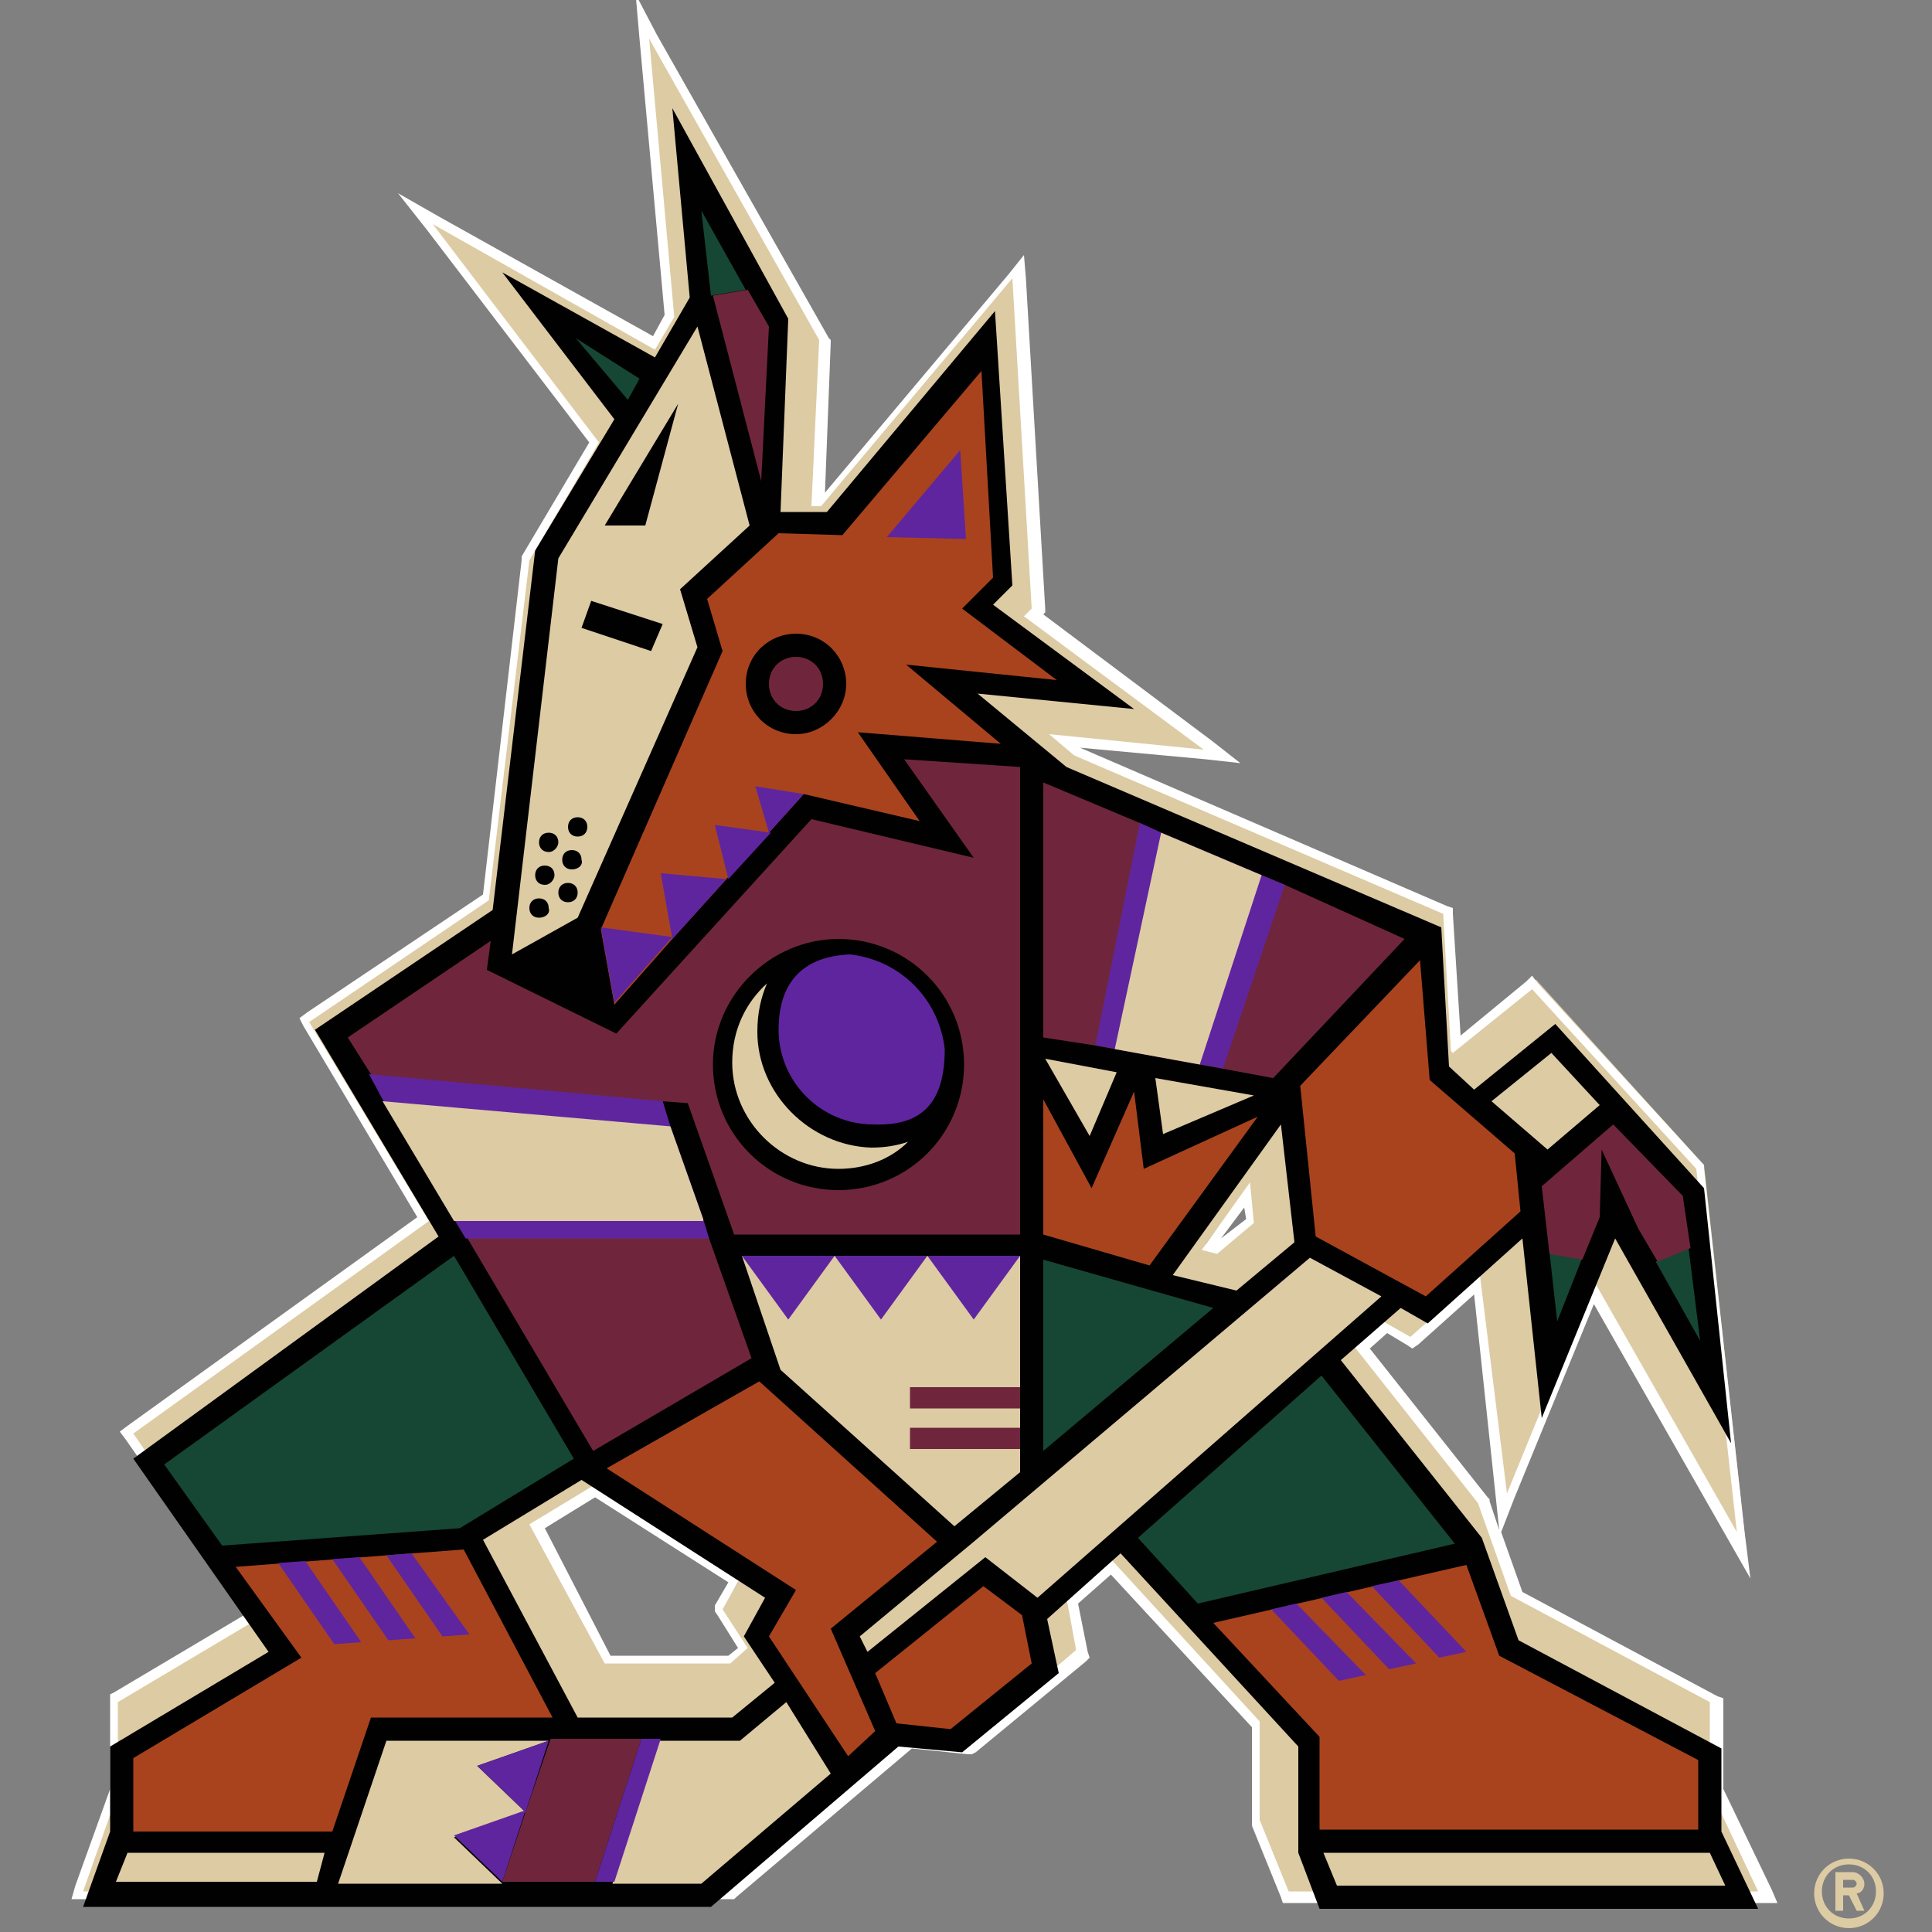 <?xml version="1.0" encoding="utf-8"?>
<!-- Generator: Adobe Illustrator 27.3.1, SVG Export Plug-In . SVG Version: 6.00 Build 0)  -->
<svg version="1.1" id="Layer_1" xmlns="http://www.w3.org/2000/svg" xmlns:xlink="http://www.w3.org/1999/xlink" x="0px" y="0px"
	 viewBox="0 0 100 100" style="enable-background:new 0 0 100 100;" xml:space="preserve">
<rect x="0" y="0" width="100" height="100" fill="#808080" stroke="none"/>
<style type="text/css">
	.st0{fill:#DDCBA4;}
	.st1{fill:#FFFFFF;}
	.st2{fill:#010101;}
	.st3{fill:#154734;}
	.st4{fill:#A9431E;}
	.st5{fill:#5F259F;}
	.st6{fill:#6F263D;}
</style>
<path class="st0" d="M95.7,96.2c-1,0-1.8,0.8-1.8,1.8c0,1,0.8,1.8,1.8,1.8c1,0,1.8-0.8,1.8-1.8C97.5,97,96.7,96.2,95.7,96.2z M95.7,99.3
	c-0.8,0-1.4-0.6-1.4-1.4c0,0,0,0,0,0c0-0.8,0.6-1.4,1.4-1.4c0,0,0,0,0,0c0.8,0,1.4,0.6,1.4,1.4c0,0,0,0,0,0
	C97.1,98.7,96.5,99.3,95.7,99.3C95.7,99.3,95.7,99.3,95.7,99.3L95.7,99.3z M96.5,97.5c0-0.3-0.3-0.6-0.6-0.6c0,0,0,0,0,0H95v2h0.4
	v-0.8h0.3l0.4,0.8h0.4l-0.4-0.9C96.3,98,96.5,97.8,96.5,97.5L96.5,97.5z M95.9,97.7h-0.5v-0.4h0.5c0.1,0,0.2,0.1,0.2,0.2
	C96.1,97.6,96,97.7,95.9,97.7L95.9,97.7z"/>
<g>
	<path class="st0" d="M66.6,98.3L65,94.4l0-5.1l-7.5-8.2l-2,1.8l0.5,2.7l-5.9,4.9L47,90.2l-9.2,7.9H4l2-5.4l0-4.7l7.3-4.3l-6.6-9.5
		l15.3-11l-6.2-10.3l9.4-6.3L27.2,29l3.6-6l-9.2-12.1l12.3,6.9l0.8-1.4L33.2,0.9l9.4,16.6L42.3,26l0.1,0l10.3-12.2l1.1,17.8
		l-0.2,0.2l9.8,7.3l-8.2-0.8l0.7,0.5l19.2,8.2l0.4,6.9l4-3.2l8.7,9.6l2.2,20l-7.8-13.6l-4.7,11.4l-1.3-11.7l-3.4,3l-1.4-0.8l-1.2,1
		l6.2,7.9l1.7,4.8L88.9,88l0,4.6l2.7,5.6H66.6z M37.8,85.9l0.7-0.6l-1.2-1.9l0.9-1.5l-7.3-4.6l-3,1.8l3.6,6.9H37.8z M62.9,64.6
		l1.7-1.5l-0.2-1.4l-2,2.7L62.9,64.6z"/>
	<path class="st1" d="M33.6,2l8.8,15.6L42,26.2l0.5,0l9.9-11.8l1,17.1l-0.4,0.4l9.3,6.9L54.3,38l1.3,1.1l19.1,8.2l0.4,7.1l0.1,0.1
		l4.1-3.3l8.5,9.3l2.1,18.8l-7.4-13l-4.5,11L76.6,66l-3.6,3.2l-1.4-0.8l-1.5,1.3l6.4,8.1l1.7,4.8l10.3,5.5l0,4.5h0l2.5,5.3H66.7
		l-1.5-3.7l0-5.1l-7.7-8.4l-2.3,2l0.5,2.7L50,90.3L46.9,90l-9.2,7.9H4.3l1.8-5.1l0-4.7l7.4-4.4l-6.6-9.5l15.3-11L16,52.9l9.3-6.3
		L27.4,29l3.6-6.1l-8.6-11.3l11.5,6.5l1-1.7L33.6,2 M63,64.9l1.9-1.6l-0.2-2.1l-2.5,3.5L63,64.9L63,64.9 M31.3,86.1h6.5h0l0.9-0.8
		l-1.3-2l0.9-1.6l-7.6-4.8l-3.3,2L31.3,86.1 M32.9-0.3L33.1,2l1.3,14.3l-0.6,1.1l-11.1-6.2l-2.1-1.2l1.5,1.9l8.4,11L27,28.8L27,28.9
		l0,0.1l-2,17.3l-9.1,6.1l-0.4,0.3l0.2,0.4l5.9,9.9L6.6,73.8l-0.4,0.3l0.3,0.4l6.3,9l-6.9,4.1l-0.2,0.1l0,0.3l0,4.6l-1.8,5l-0.2,0.7
		h0.7h33.4h0.2l0.1-0.1l9.1-7.7l2.9,0.3l0.2,0l0.2-0.1l5.7-4.7l0.2-0.2l-0.1-0.3L55.8,83l1.7-1.5l7.3,7.9l0,4.9l0,0.1l0,0.1l1.5,3.7
		l0.1,0.3h0.3h24.4H92l-0.3-0.7l-2.5-5.2l0-4.4l0-0.3l-0.3-0.1l-10.1-5.4l-1.1-3.1l0.7-1.8l4.1-10l6.9,12.1l1.2,2.1l-0.3-2.4
		l-2.1-18.8l0-0.2l-0.1-0.1l-8.5-9.3l-0.3-0.4L79,50.8l-3.4,2.8l-0.4-6.3l0-0.3l-0.3-0.1l-19-8.2l6.5,0.6l1.8,0.2l-1.4-1.1l-8.8-6.6
		l0.1-0.1l0-0.2l-1-17.1l-0.1-1.2l-0.8,1l-9.5,11.3l0.3-7.8l0-0.1l-0.1-0.1L34,1.8L32.9-0.3L32.9-0.3z M63.2,64.1l1.2-1.6l0.1,0.6
		L63.2,64.1L63.2,64.1z M73.1,69.8l0.3-0.2l2.9-2.6l1.1,10.3l0.2,1.9l-0.5-1.5l0-0.1L77,77.5l-6.1-7.7l0.9-0.8l1,0.6L73.1,69.8
		L73.1,69.8z M28.2,79.1l2.6-1.6l6.9,4.4l-0.7,1.2L37,83.4l0.2,0.3l1,1.6l-0.5,0.4h-6.1L28.2,79.1L28.2,79.1z"/>
</g>
<path class="st2" d="M40.1,87.1l-2.2,1.8h-8L25,79.7l5.1-3.1l9.5,6.1l-1.1,2L40.1,87.1 M57.8,55.5l-1.4,3.3l-2.3-4L57.8,55.5
	 M64.9,56.7l-4.7,2l-0.4-2.9L64.9,56.7 M67,64.3l-3,2.5L60.7,66l5.6-7.8L67,64.3 M89.1,90.5l-10.5-5.6l-1.9-5.3l-7.3-9.2l3.1-2.7
	l1.4,0.8l4.9-4.4l1,9.3l3.8-9.3l6,10.6l-1.4-13.2l-7.7-8.5l-4.2,3.4L75,55.2L74.6,48l-19.4-8.3l-4.6-3.8l8.1,0.8l-7.3-5.4l1-1
	l-0.9-14.2l-8.7,10.4l-2.4,0l0.4-10L34.8,5.6l0.9,9.8l-1.8,3.1L26,14.1l5.8,7.6l-4.1,6.8l-2.2,18.6l-9.2,6.2l6.4,10.7L6.9,75.5l7,10
	l-8.2,4.9l0,4.4l-1.4,3.9h32.5l9.7-8.3l3.3,0.3l5-4.1l-0.6-2.8l3.8-3.4l9.2,10l0,5.5l1.1,2.9H91l-1.9-4L89.1,90.5"/>
<path class="st3" d="M58.9,79.6l3.1,3.4l13.3-3.1l-6.9-8.7L58.9,79.6z M54,65.2v9.9l8.8-7.4L54,65.2z M8.5,75.8l3,4.2l12.3-0.9
	l5.9-3.6l-6.2-10.5L8.5,75.8z M80.6,68.4l1.3-3.3l-1.7-0.3L80.6,68.4z M87.4,64.6l-1.7,0.7l2.3,4.1L87.4,64.6z M32.5,20.7l0.6-1.1
	l-3.3-2.1L32.5,20.7z M36.8,15.3l1.8-0.3l-2.3-4.1L36.8,15.3z"/>
<g>
	<path class="st4" d="M77.6,85.7L75.9,81l-13.1,3l5.5,5.9v4.8h19.6v-3.6L77.6,85.7z M73.8,67.1l4.9-4.4l-0.3-3l-4.4-3.8l-0.5-6.2
		l-6.2,6.5l0.8,7.8L73.8,67.1z M59.2,60.5l-0.5-4l-2.2,5L54,56.9v7l5.5,1.6l5.6-7.7L59.2,60.5z M48.5,79.8l-9.2-8.3L31.4,76l9.8,6.3
		l-1.4,2.4l4.1,6.2l1.4-1.3L43,84.3L48.5,79.8z"/>
	<path class="st4" d="M50.9,82.1l-5.6,4.5l1.1,2.6l2.8,0.3l4.2-3.4l-0.5-2.5L50.9,82.1z M12.2,81.1l3.4,4.7L6.9,91l0,3.8l10.3,0
		l2-5.9h9.4L24,80.2L12.2,81.1z M46.9,34.4l7.8,0.8l-4.9-3.7l1.6-1.6l-0.6-10.7l-7.2,8.5l-3.3-0.1L36.6,31l0.8,2.7l-6.3,14.4
		l0.7,3.9l3-3.4l2.8-3.1l0,0l2.2-2.4l1.8-2l6,1.4l-3.2-4.6l7.4,0.6L46.9,34.4L46.9,34.4z M41.2,38c-1.5,0-2.6-1.2-2.6-2.6
		c0-1.5,1.2-2.6,2.6-2.6c1.5,0,2.6,1.2,2.6,2.6C43.8,36.8,42.6,38,41.2,38z"/>
</g>
<path class="st5" d="M15.8,80.8l-1.4,0.1h0l2.9,4.2l1.4-0.1L15.8,80.8L15.8,80.8z M18.6,80.6l-1.4,0.1l0,0l2.9,4.2l1.4-0.1
	L18.6,80.6L18.6,80.6z M21.3,80.4L21.3,80.4L20,80.5v0l2.9,4.2l1.4-0.1L21.3,80.4z M49.7,23.3l-3.8,4.5l4.1,0.1L49.7,23.3z M67.1,83
	l-1.3,0.3l0,0l3.5,3.7l1.4-0.3L67.1,83L67.1,83z M69.7,82.4l-1.3,0.3l0,0l3.5,3.7l1.4-0.3L69.7,82.4L69.7,82.4z M72.4,81.8
	L72.4,81.8L71,82.1l0,0l3.5,3.7l1.4-0.3L72.4,81.8z"/>
<path class="st0" d="M48,65h-9.6l2,5.9l9,8.1l3.4-2.8V65H48z M27.2,93.8L27.2,93.8l-2.5-2.4l3.7-1.3l-8.4,0l-2.5,7.4H26l-2.5-2.4
	L27.2,93.8z M40.7,88.1l-2.4,2l-4.2,0l-2.4,7.4h4.6l6.7-5.7L40.7,88.1z"/>
<path class="st6" d="M87.1,61.9l-3.6-3.7l-3.7,3.2l0.4,3.5l1.7,0.3l0.9-2.2l0.1-3.5l1.9,4.1l1,1.7l1.7-0.7L87.1,61.9z M41.2,36.8
	c0.8,0,1.4-0.6,1.4-1.4c0-0.8-0.6-1.4-1.4-1.4c-0.8,0-1.4,0.6-1.4,1.4C39.8,36.2,40.4,36.8,41.2,36.8z M39.8,16.9L38.7,15l-1.8,0.3
	l2.5,9.6L39.8,16.9L39.8,16.9z M47.1,71.8v1.1h5.7l0-1.1h0H47.1z M47.1,73.9V75h5.7l0-1.1h0H47.1z M38,63.9l14.8,0V39.7l-6-0.4
	l3.6,5.1L42,42.4L31.9,53.5l-6.7-3.3l0.2-1.5l-7.4,5l1.2,1.9l0.7,1.3l3.7,6.2l0.6,1l6.5,11l8.2-4.8l-2.2-6.2l-0.4-1l-1.7-4.8
	L34.3,57l1.3,0.1L38,63.9L38,63.9z M43.4,48.6c3.6,0,6.5,2.9,6.5,6.5s-2.9,6.5-6.5,6.5c-3.6,0-6.5-2.9-6.5-6.5S39.9,48.6,43.4,48.6z
	 M66.5,45.8l-1.2-0.5l-5.2-2.2L59,42.6L54,40.5v13.2l2.6,0.4l1.1,0.2l4.4,0.8l1.1,0.2l2.7,0.5l6.8-7.2L66.5,45.8z M27.2,93.8
	L27.2,93.8L27.2,93.8L26,97.4h4.8l2.4-7.4l-4.7,0L27.2,93.8z"/>
<g>
	<path class="st5" d="M40.8,68.3l2.4-3.3h-4.8L40.8,68.3z"/>
	<path class="st5" d="M45.6,68.3L48,65h-4.8L45.6,68.3z M50.4,68.3l2.4-3.3H48L50.4,68.3z M36.4,63.1l-1.7-4.8L34.3,57l-15.2-1.4
		l0.7,1.3l3.7,6.2l0.6,1h12.6L36.4,63.1z M65.3,45.3l-5.2-2.2L59,42.6l-2.3,11.5l1.1,0.2l4.4,0.8l1.1,0.2l3.2-9.5L65.3,45.3z
		 M31.8,51.9l3-3.4l-3.7-0.5L31.8,51.9z"/>
	<path class="st5" d="M34.8,48.6l2.8-3.1l-3.4-0.3L34.8,48.6z M41.6,41.1l-2.5-0.4l0.7,2.4L41.6,41.1z M37,42.7l0.7,2.8l2.2-2.4
		L37,42.7z M48.9,54.3c-0.3-2.6-2.3-4.6-4.9-4.9c-2.4,0.1-3.7,1.4-3.7,3.9c0,2.7,2.2,4.9,4.9,4.9C47.7,58.3,48.9,57.1,48.9,54.3
		L48.9,54.3z M27.2,93.8L27.2,93.8l1.2-3.7l-3.7,1.3L27.2,93.8z M26,97.4l1.2-3.7l-3.7,1.3L26,97.4z M30.8,97.4h1l2.4-7.4l-1,0
		L30.8,97.4z"/>
</g>
<path class="st0" d="M36.4,63.1l-1.7-4.8l-14.9-1.3l3.7,6.2H36.4z M65.3,45.3l-5.2-2.2l-2.4,11.2l4.4,0.8L65.3,45.3z M82.8,57.2
	l-2.5-2.7l-3.1,2.5l2.9,2.5L82.8,57.2z M88.5,95.9l-20,0l0.7,1.7h20.1L88.5,95.9z M67.8,65.1L50.4,79.8l-5.9,4.9l0.4,0.8l6.1-4.9
	l2.7,2.1l17.8-15.6L67.8,65.1z M6,97.4h10.4l0.4-1.5H6.6L6,97.4z M38.8,27.2l-2.7-10.3l-7.2,12l-2.4,20.5l3.4-1.9l6.2-14l-0.9-3
	L38.8,27.2L38.8,27.2z M27.9,47.5c-0.3,0-0.5-0.2-0.5-0.5c0,0,0,0,0,0c0-0.3,0.2-0.5,0.5-0.5c0.3,0,0.5,0.2,0.5,0.5
	C28.5,47.3,28.2,47.5,27.9,47.5L27.9,47.5z M28.2,45.8c-0.3,0-0.5-0.2-0.5-0.5c0-0.3,0.2-0.5,0.5-0.5l0,0c0.3,0,0.5,0.2,0.5,0.5
	C28.7,45.5,28.5,45.8,28.2,45.8z M28.4,44.1c-0.3,0-0.5-0.2-0.5-0.5c0-0.3,0.2-0.5,0.5-0.5c0,0,0,0,0,0c0.3,0,0.5,0.2,0.5,0.5
	C28.9,43.8,28.7,44.1,28.4,44.1L28.4,44.1z M29.4,46.7c-0.3,0-0.5-0.2-0.5-0.5c0,0,0,0,0,0c0-0.3,0.2-0.5,0.5-0.5
	c0.3,0,0.5,0.2,0.5,0.5C29.9,46.5,29.7,46.7,29.4,46.7C29.4,46.7,29.4,46.7,29.4,46.7L29.4,46.7z M29.6,45c-0.3,0-0.5-0.2-0.5-0.5
	c0-0.3,0.2-0.5,0.5-0.5c0.3,0,0.5,0.2,0.5,0.5c0,0,0,0,0,0C30.2,44.8,29.9,45,29.6,45L29.6,45z M29.9,43.3c-0.3,0-0.5-0.2-0.5-0.5
	c0-0.3,0.2-0.5,0.5-0.5s0.5,0.2,0.5,0.5C30.4,43.1,30.2,43.3,29.9,43.3z M33.7,33.7l-3.6-1.2l0.5-1.4l3.7,1.2L33.7,33.7L33.7,33.7z
	 M33.4,27.2l-2.1,0l3.8-6.3L33.4,27.2L33.4,27.2z M39.2,53.4c0-1,0.2-1.8,0.5-2.5c-1.1,1-1.8,2.4-1.8,4.1c0,3,2.5,5.5,5.5,5.5
	c1.4,0,2.7-0.5,3.6-1.4c-0.6,0.2-1.2,0.3-1.9,0.3C41.9,59.3,39.2,56.6,39.2,53.4L39.2,53.4z"/>
</svg>

